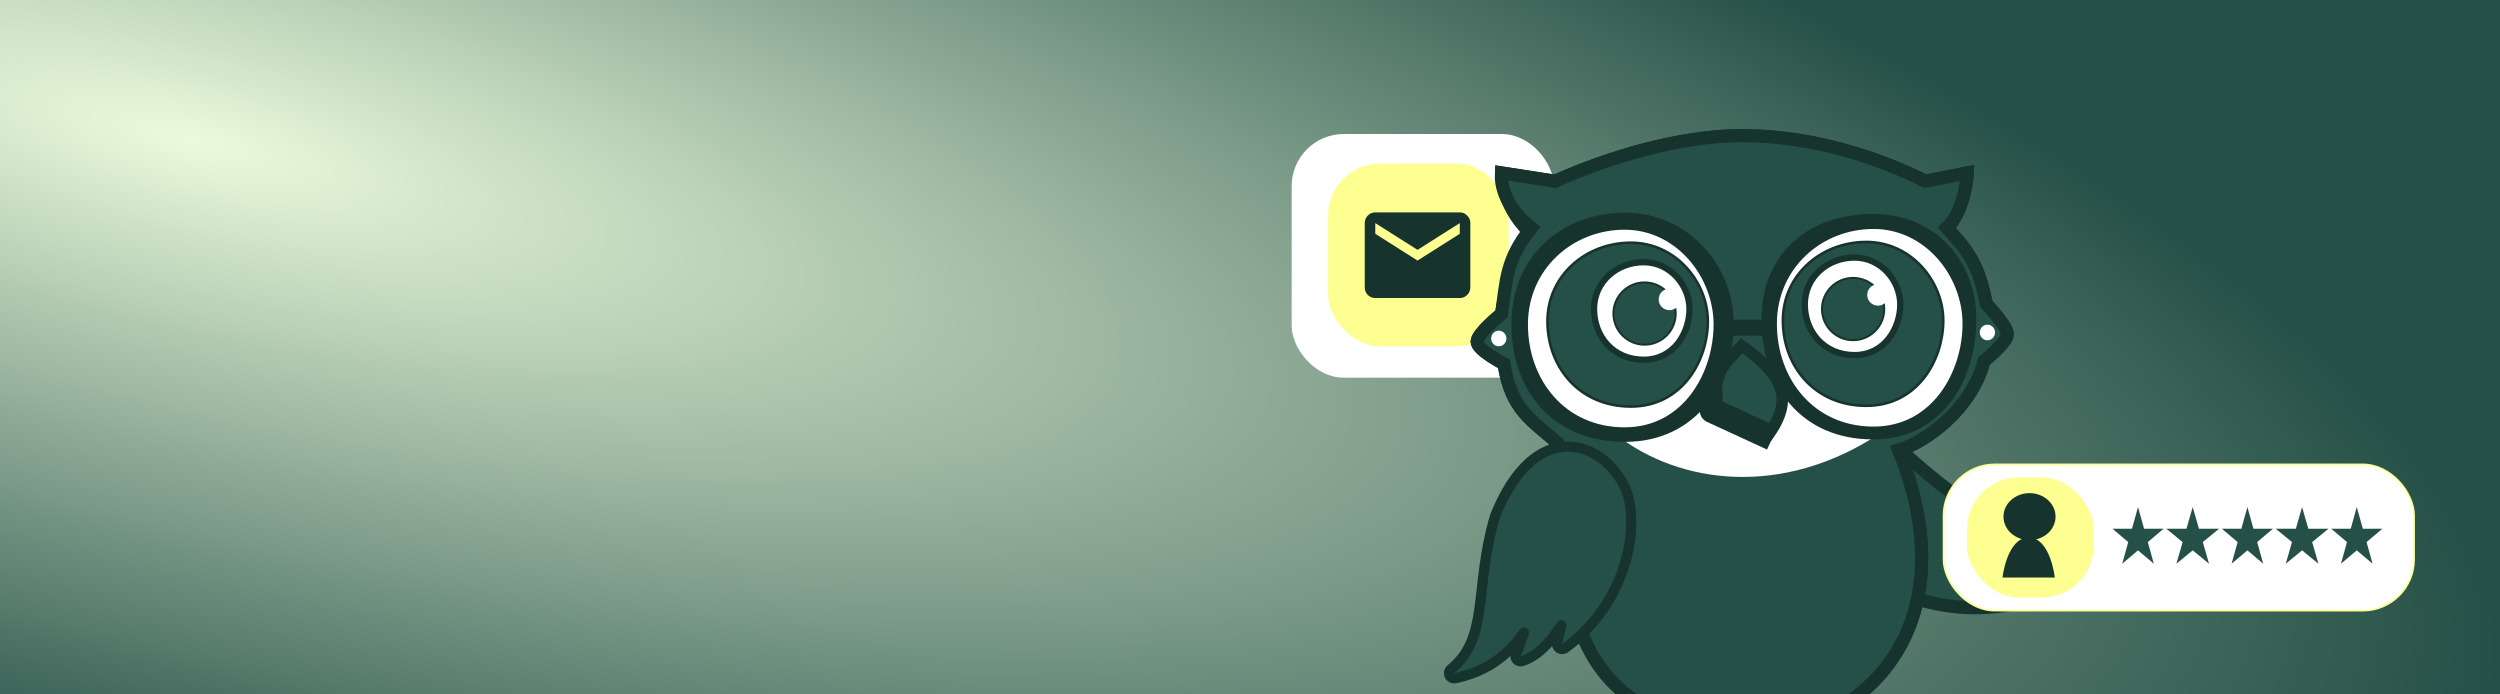 <svg xmlns="http://www.w3.org/2000/svg" fill="none" viewBox="0 0 1440 400" height="400" width="1440">
<rect x="0" y="0" width="1440" height="400" fill="#808080" stroke="none"/>
<g clip-path="url(#clip0_1316_1642)">
<rect fill="white" height="400" width="1440"></rect>
<rect fill="url(#paint0_radial_1316_1642)" height="401.003" width="1440"></rect>
<rect fill="white" rx="30" height="140.351" width="151" y="77.193" x="744"></rect>
<rect fill="#FDFF90" rx="30" height="105.263" width="104" y="94.235" x="765"></rect>
<path fill="#17332D" d="M792.167 171.667C790.494 171.667 789.049 171.076 787.832 169.894C786.666 168.661 786.083 167.196 786.083 165.5V128.5C786.083 126.804 786.666 125.365 787.832 124.183C789.049 122.95 790.494 122.333 792.167 122.333H840.833C842.506 122.333 843.926 122.95 845.092 124.183C846.308 125.365 846.917 126.804 846.917 128.5V165.5C846.917 167.196 846.308 168.661 845.092 169.894C843.926 171.076 842.506 171.667 840.833 171.667H792.167ZM816.5 150.083L840.833 134.667V128.5L816.5 143.917L792.167 128.5V134.667L816.5 150.083Z"></path>
<path stroke-linejoin="round" stroke-width="7.553" stroke="#17332D" fill="#255047" d="M1090.73 255.893C1123.98 285.128 1163.64 322.596 1227 310C1217.93 320.029 1205.78 322.5 1193.83 322.193C1186.18 327.299 1161.61 334.992 1146.63 331.658L1181.23 339.72C1147.21 358.556 1103.86 347.686 1088.96 338.473L1077.68 253.18L1090.73 255.893Z"></path>
<path stroke-width="7.553" stroke="#17332D" fill="#255047" d="M895.691 104.386L864.906 99.61C864.906 99.61 864.906 121.101 884.696 136.926C869.906 155.46 867.723 161.512 864.906 180.799C864.906 180.799 850.832 192.029 850.832 196.805C850.832 201.581 866.316 209.552 866.316 209.552C870.34 236.322 882.634 242.085 897.212 255.211C901.609 338.181 896.197 413.075 1003.94 422.581C1079.2 420.709 1132.96 356.469 1093.6 259.244C1108.98 254.707 1135.59 235.831 1142.79 207.896C1142.79 207.896 1156.19 197.26 1156.19 192.484C1156.19 187.708 1144.16 175.127 1144.16 175.127C1139.96 154.523 1135.57 146.33 1121.37 131.254C1132.11 121.06 1133.17 99.61 1133.17 99.61L1108.98 104.386C1084.03 91.784 1045.21 78.119 1003.44 78.119C977.049 78.119 938.742 85.302 895.691 104.386Z"></path>
<path stroke-width="7.553" stroke="#17332D" fill="#255047" d="M895.691 104.386L864.906 99.61C864.906 99.61 862.21 115.43 882 131.254C867.21 149.789 867.723 161.512 864.906 180.799C864.906 180.799 850.832 192.029 850.832 196.805C850.832 201.581 866.316 209.552 866.316 209.552C870.34 236.322 882.634 242.085 897.212 255.211C901.609 338.181 896.197 413.075 1003.94 422.581C1079.2 420.709 1132.96 356.469 1093.6 259.244C1108.98 254.707 1135.59 235.831 1142.79 207.896C1142.79 207.896 1156.19 197.26 1156.19 192.484C1156.19 187.708 1144.16 175.127 1144.16 175.127C1139.96 154.523 1135.57 146.33 1121.37 131.254C1132.11 121.06 1133.17 99.61 1133.17 99.61L1108.98 104.386C1084.03 91.784 1045.21 78.119 1003.44 78.119C977.049 78.119 938.742 85.302 895.691 104.386Z"></path>
<path fill="white" d="M930.793 250.319L985.021 216.86H1019.59L1081.85 250.319C1026.85 286.237 967.759 279.269 930.793 250.319Z"></path>
<path stroke-width="4.183" stroke="#17332D" fill="#17332D" d="M996.596 186.561C996.596 154.378 971.332 124.571 935.963 124.571C900.593 124.571 872.653 149.014 872.653 186.561C872.653 224.108 895.65 252.42 936.072 252.42C976.494 252.42 996.596 218.744 996.596 186.561Z"></path>
<path stroke-width="5.129" stroke="#17332D" fill="#17332D" d="M1135.81 183.889C1135.81 152.106 1113.7 125.795 1078.81 125.795C1043.93 125.795 1017.19 146.808 1017.19 183.889C1017.19 220.97 1038.94 250.531 1078.81 250.531C1118.68 250.531 1135.81 215.673 1135.81 183.889Z"></path>
<path stroke-width="3.021" stroke="#17332D" fill="white" d="M988.533 186.891C988.533 158.849 966.543 130.807 935.757 130.807C904.971 130.807 878.583 154.176 878.583 186.891C878.583 219.607 900.573 247.649 935.757 247.649C970.941 247.649 988.533 214.933 988.533 186.891Z"></path>
<path stroke-width="3.021" stroke="#17332D" fill="white" d="M1131.93 186.459C1131.93 158.417 1109.94 130.375 1079.15 130.375C1048.37 130.375 1021.98 153.743 1021.98 186.459C1021.98 219.175 1043.97 247.217 1079.15 247.217C1114.34 247.217 1131.93 214.501 1131.93 186.459Z"></path>
<path stroke-width="1.511" stroke="#17332D" fill="#255047" d="M983.703 185.095C983.703 162.445 965.231 139.796 939.371 139.796C913.511 139.796 891.345 158.67 891.345 185.095C891.345 211.519 909.817 234.168 939.371 234.168C968.926 234.168 983.703 207.744 983.703 185.095Z"></path>
<path stroke-width="1.511" stroke="#17332D" fill="#255047" d="M1119.31 184.662C1119.31 162.013 1100.84 139.364 1074.98 139.364C1049.12 139.364 1026.95 158.238 1026.95 184.662C1026.95 211.087 1045.42 233.736 1074.98 233.736C1104.53 233.736 1119.31 207.312 1119.31 184.662Z"></path>
<path stroke-width="3.625" stroke="#17332D" fill="white" d="M1094.55 175.315C1094.55 161.833 1083.55 148.352 1068.16 148.352C1052.76 148.352 1039.57 159.586 1039.57 175.315C1039.57 191.044 1050.57 204.526 1068.16 204.526C1085.75 204.526 1094.55 188.797 1094.55 175.315Z"></path>
<path stroke-width="3.625" stroke="#17332D" fill="white" d="M973.14 177.995C973.14 164.513 962.145 151.032 946.752 151.032C931.359 151.032 918.165 162.267 918.165 177.995C918.165 193.724 929.16 207.206 946.752 207.206C964.344 207.206 973.14 191.477 973.14 177.995Z"></path>
<ellipse fill="white" ry="4.494" rx="4.398" cy="194.961" cx="863.296"></ellipse>
<path fill="white" d="M1149.14 191.504C1149.14 193.986 1147.17 195.998 1144.74 195.998C1142.31 195.998 1140.34 193.986 1140.34 191.504C1140.34 189.022 1142.31 187.01 1144.74 187.01C1147.17 187.01 1149.14 189.022 1149.14 191.504Z"></path>
<path stroke-width="6.617" stroke="#17332D" fill="#255047" d="M1003.27 199.11C995.816 207.364 987.312 213.264 988.907 228.175L988.907 234.183L1018.98 249.955C1034.26 228.175 1025.28 215.2 1003.27 199.11Z"></path>
<path stroke-linejoin="round" stroke-width="5.888" stroke="#17332D" fill="#255047" d="M884.051 263.867C892.471 257.677 901.267 256.182 909.329 257.942C917.304 259.681 924.337 264.548 929.545 270.71C934.751 276.868 938.296 284.511 939.116 292.072C942.221 320.728 928.85 353.497 901.489 373.311C900.505 374.024 899.183 374.059 898.163 373.399C897.143 372.738 896.634 371.518 896.881 370.328C897.512 367.299 898.374 363.762 899.277 360.182C897.976 362.228 896.642 364.173 895.265 365.994C889.991 372.975 883.935 378.427 876.772 380.782C875.648 381.151 874.41 380.811 873.633 379.919C872.855 379.025 872.688 377.753 873.209 376.69C874.743 373.561 876.338 369.039 877.733 364.373C874.607 368.817 871.212 372.758 867.439 376.18C859.735 383.168 850.584 387.887 839.244 390.423L838.14 390.662C836.812 390.939 835.466 390.271 834.882 389.046C834.298 387.821 834.628 386.356 835.679 385.498C846.675 376.531 850.065 365.375 852.139 350.779C854.197 336.285 854.929 318.221 861.145 297.263L861.239 296.996L861.862 295.479C868.348 279.981 875.968 269.808 884.051 263.867Z"></path>
<circle stroke-width="1.152" stroke="#17332D" fill="#255047" r="17.933" cy="178.008" cx="1067.39"></circle>
<circle fill="white" r="6.194" cy="169.87" cx="1081.72"></circle>
<circle stroke-width="1.152" stroke="#17332D" fill="#255047" r="17.933" cy="180.601" cx="947.264"></circle>
<circle fill="white" r="6.194" cy="172.463" cx="961.596"></circle>
<path stroke-linejoin="round" stroke-linecap="round" stroke-width="5.761" stroke="#17332D" fill="#17332D" d="M995.876 190.467V187.01H1007.69H1018.78V190.467H995.876Z"></path>
<path fill="#17332D" d="M989.238 229.923C985.626 228.259 981.348 229.838 979.684 233.451C978.02 237.064 979.6 241.341 983.213 243.005L989.238 229.923ZM983.213 243.005L1017.82 258.944L1023.85 245.862L989.238 229.923L983.213 243.005Z"></path>
<rect stroke="#FDFF90" fill="white" rx="29.5" height="84.213" width="271" y="267.5" x="1119.5"></rect>
<rect fill="#FDFF90" rx="30" height="69.173" width="73" y="275.021" x="1133"></rect>
<ellipse fill="#17332D" ry="13.534" rx="15" cy="297.577" cx="1169"></ellipse>
<path stroke="#17332D" fill="#17332D" d="M1154 332.163C1154 332.163 1156.7 310.108 1168.53 310.108C1180.37 310.108 1183 332.163 1183 332.163H1154Z"></path>
<path fill="#255047" d="M1231.5 292.063L1234.98 304.532H1246.24L1237.13 312.238L1240.61 324.707L1231.5 317.001L1222.39 324.707L1225.87 312.238L1216.76 304.532H1228.02L1231.5 292.063Z"></path>
<path fill="#255047" d="M1263 292.063L1266.59 304.532H1278.22L1268.81 312.238L1272.4 324.707L1263 317.001L1253.6 324.707L1257.19 312.238L1247.78 304.532H1259.41L1263 292.063Z"></path>
<path fill="#255047" d="M1294.5 292.063L1297.98 304.532H1309.24L1300.13 312.238L1303.61 324.707L1294.5 317.001L1285.39 324.707L1288.87 312.238L1279.76 304.532H1291.02L1294.5 292.063Z"></path>
<path fill="#255047" d="M1326 292.063L1329.59 304.532H1341.22L1331.81 312.238L1335.4 324.707L1326 317.001L1316.6 324.707L1320.19 312.238L1310.78 304.532H1322.41L1326 292.063Z"></path>
<path fill="#255047" d="M1357.5 292.063L1360.98 304.532H1372.24L1363.13 312.238L1366.61 324.707L1357.5 317.001L1348.39 324.707L1351.87 312.238L1342.76 304.532H1354.02L1357.5 292.063Z"></path>
</g>
<defs>
<radialGradient gradientTransform="translate(107 78.391) rotate(13.605) scale(1371.48 381.712)" gradientUnits="userSpaceOnUse" r="1" cy="0" cx="0" id="paint0_radial_1316_1642">
<stop stop-color="#EBFADC"></stop>
<stop stop-color="#255047" offset="1"></stop>
</radialGradient>
<clipPath id="clip0_1316_1642">
<rect fill="white" height="400" width="1440"></rect>
</clipPath>
</defs>
</svg>
